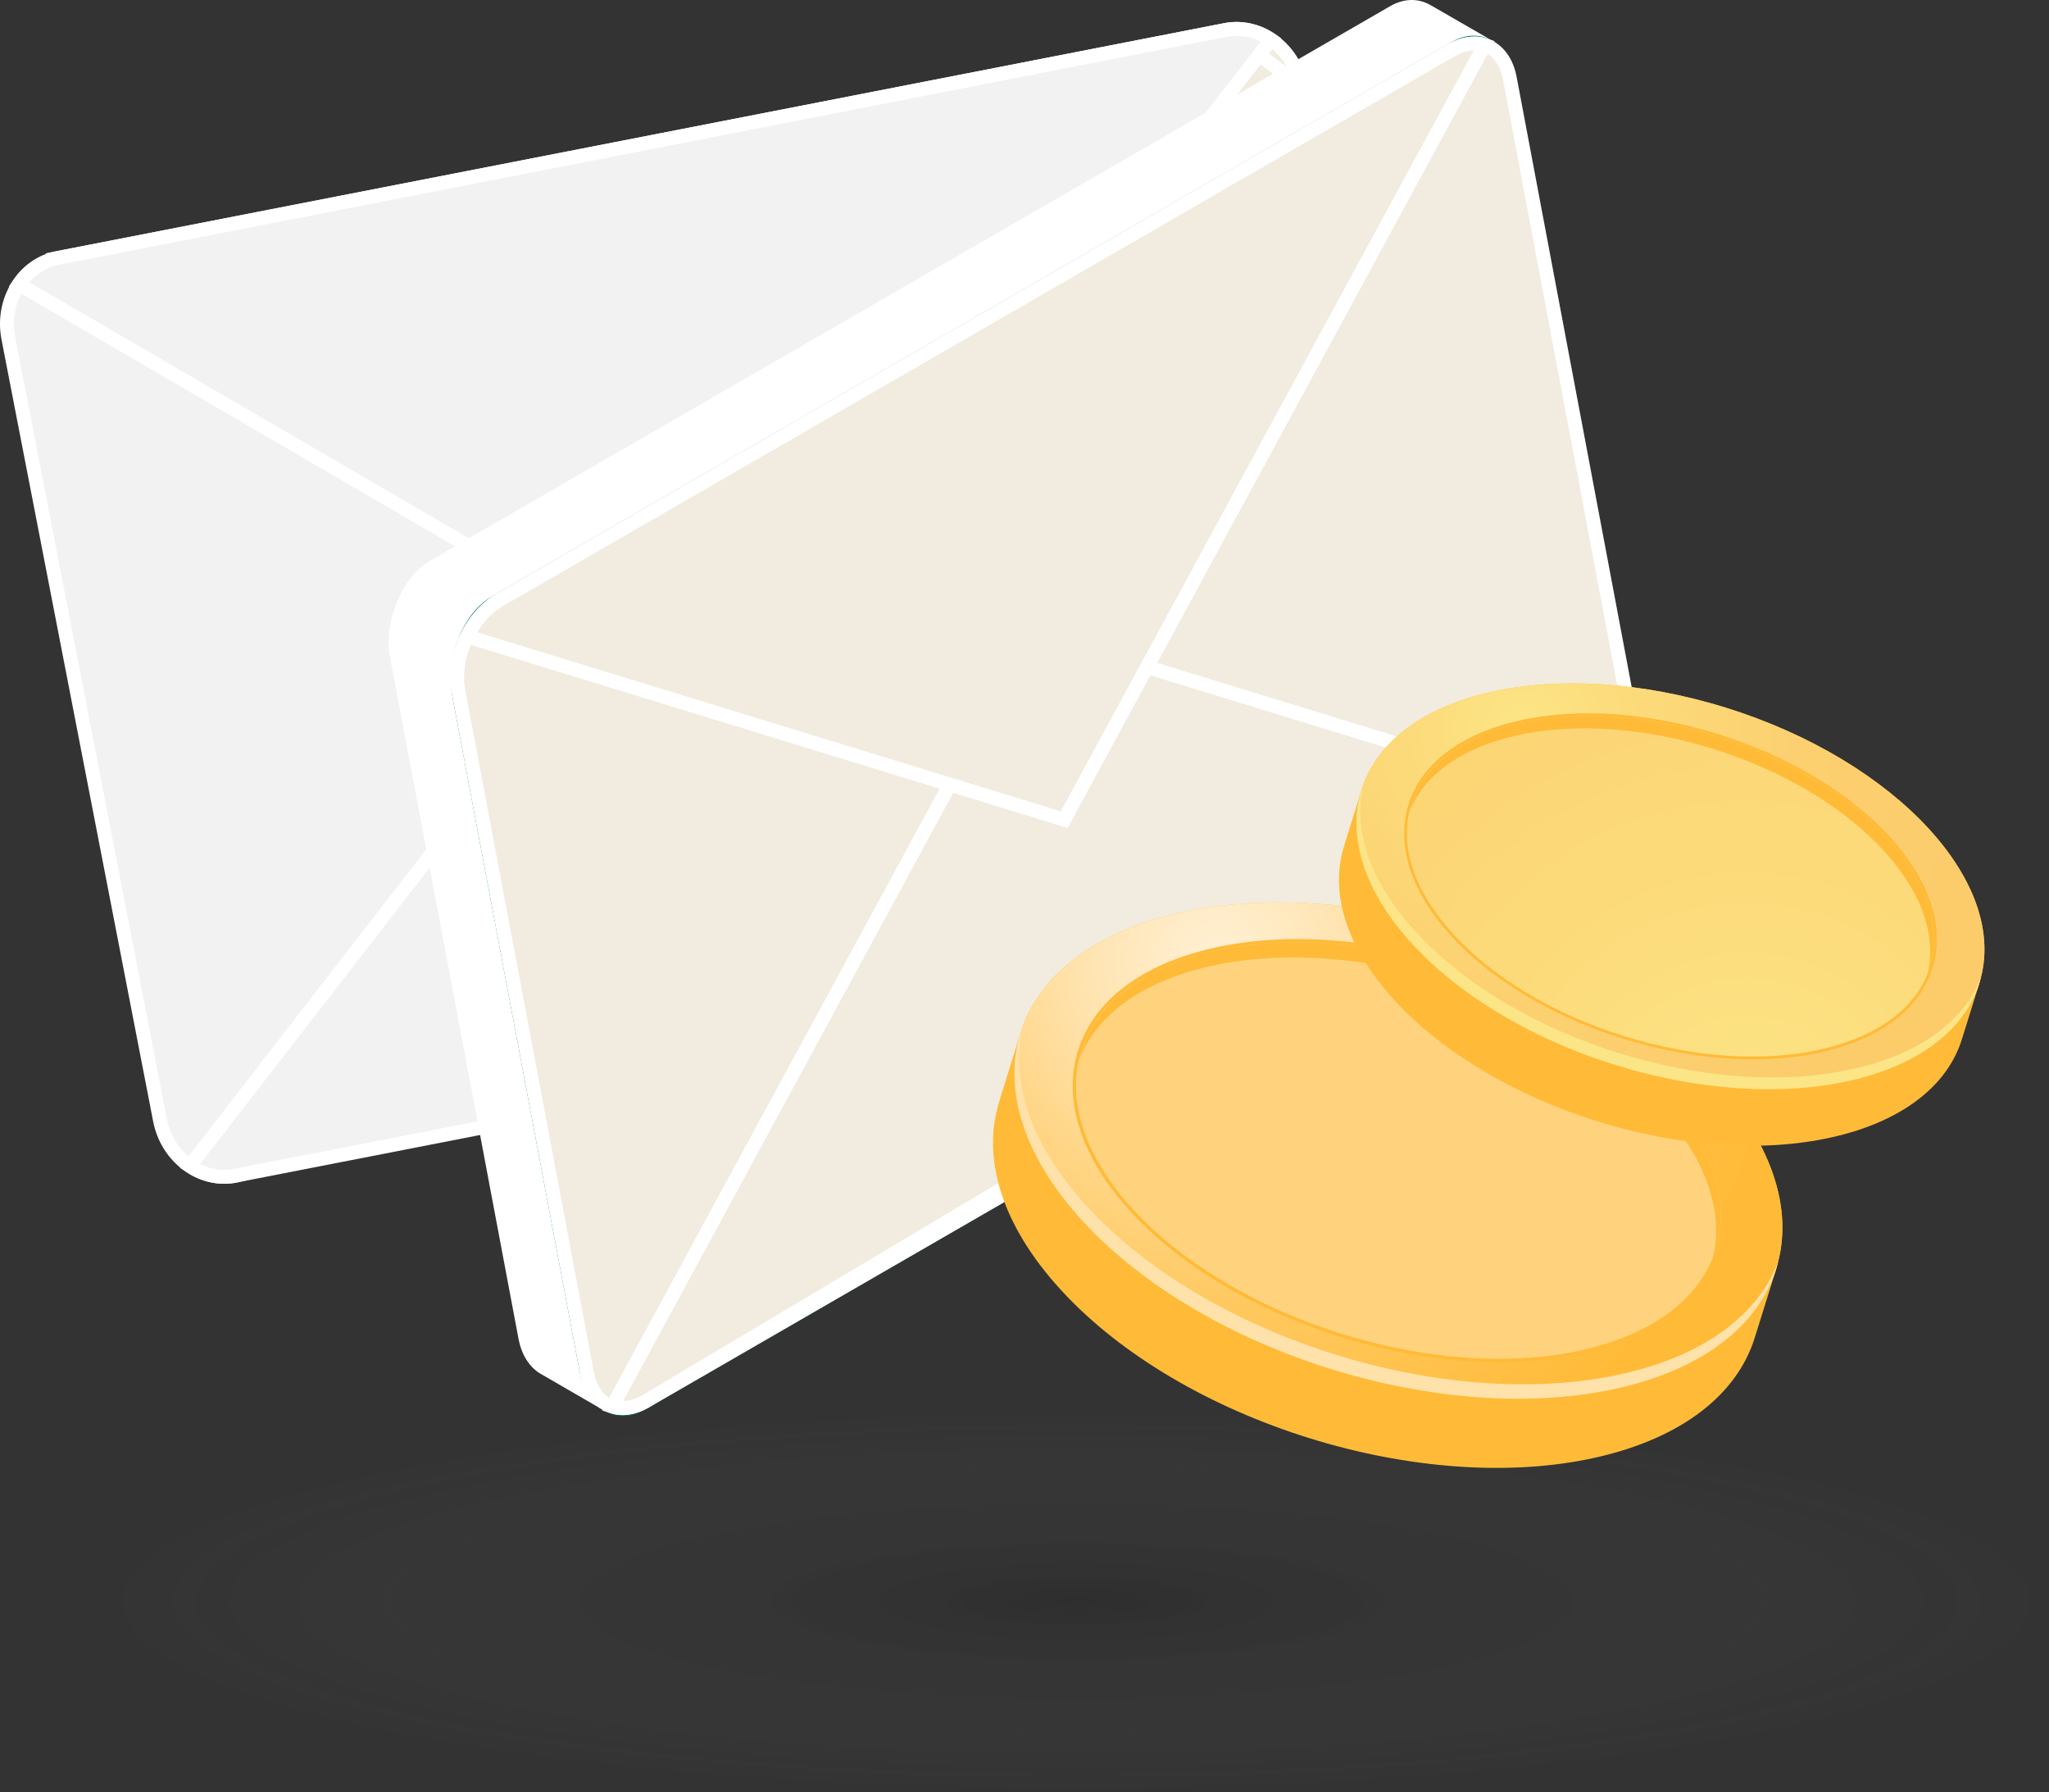 <svg width="295" height="258" viewBox="0 0 295 258" fill="none" xmlns="http://www.w3.org/2000/svg">
<rect x="0" y="0" width="295" height="258" fill="#333333" stroke="none"/>
<ellipse opacity="0.1" cx="155" cy="230.5" rx="140" ry="27.5" fill="url(#paint0_radial_404_2133)"/>
<path d="M8.299 37.149L8.298 37.147L91.374 20.925L116.302 149.411L33.893 169.244C29.006 170.19 24.086 166.687 23.028 161.218L23.028 161.218L1.199 48.684C1.199 48.684 1.199 48.684 1.199 48.684C0.14 43.218 3.402 38.108 8.299 37.149Z" fill="#F2F2F2" stroke="white" stroke-width="2"/>
<path d="M187.302 12.341L187.302 12.341C186.243 6.876 181.311 3.369 176.415 4.318L187.302 12.341ZM187.302 12.341L209.13 124.874C210.188 130.341 206.939 135.433 202.056 136.405L118.092 148.216L93.326 20.542L176.414 4.318L187.302 12.341Z" fill="#F1ECDF" stroke="white" stroke-width="2"/>
<path d="M33.903 169.23L33.902 169.23C31.569 169.689 29.25 169.134 27.329 167.835L102.147 71.238L207.612 132.639C206.314 134.565 204.375 135.951 202.041 136.41C202.041 136.41 202.041 136.41 202.04 136.41L33.903 169.23Z" fill="#F2F2F2" stroke="white" stroke-width="2"/>
<path d="M108.172 102.311L2.707 40.91C4.007 38.984 5.953 37.597 8.279 37.138L176.415 4.319L176.417 4.318C178.749 3.86 181.069 4.414 182.989 5.714L108.172 102.311Z" fill="#F2F2F2" stroke="white" stroke-width="2"/>
<path d="M56.982 87.098C57.023 87.005 57.054 86.913 57.095 86.82C57.126 86.759 57.146 86.687 57.177 86.625C57.208 86.553 57.239 86.492 57.259 86.42C58.297 83.954 59.909 81.879 61.902 80.719L62.467 80.39L131.005 40.8L199.552 1.231L200.117 0.902C202.11 -0.248 204.113 -0.259 205.788 0.645C205.839 0.666 205.88 0.697 205.921 0.717C205.962 0.748 206.014 0.769 206.055 0.789L215.105 6.007L209.886 8.216L227.986 104.181C228.448 106.656 228.037 109.389 227 111.844C226.969 111.916 226.938 111.977 226.918 112.049C226.887 112.111 226.866 112.183 226.836 112.244C225.798 114.71 224.185 116.795 222.193 117.946L85.498 196.899L86.761 202.919L78.194 197.957C78.194 197.957 78.102 197.906 78.061 197.885C76.386 196.992 75.133 195.225 74.66 192.749L56.129 94.484C55.677 92.1 56.047 89.481 57.002 87.098H56.982Z" fill="white"/>
<path d="M92.874 202.919L231.079 123.092C235.259 120.678 237.797 114.207 236.739 108.629L218.474 11.771C217.427 6.193 213.184 3.635 209.003 6.049L70.799 85.865C66.618 88.279 64.081 94.751 65.139 100.329L83.403 197.187C84.451 202.765 88.693 205.323 92.874 202.909V202.919Z" fill="#007456"/>
<path d="M67.046 92.014C68.068 89.748 69.647 87.796 71.528 86.597L71.863 86.403L139.179 47.519L160.271 159.333L92.922 201.724C90.913 202.882 89.036 202.932 87.598 202.25C86.151 201.564 84.96 200.048 84.518 197.701L84.518 197.701L65.987 99.436C65.987 99.435 65.987 99.435 65.987 99.435C65.544 97.078 65.963 94.413 67.046 92.014Z" fill="#F1ECDF" stroke="white" stroke-width="2"/>
<path d="M217.368 11.247L217.368 11.247L235.899 109.512C236.343 111.87 235.923 114.535 234.84 116.934C233.761 119.326 232.063 121.367 230.043 122.544L161.98 157.605L141.014 46.469L208.706 7.368H208.717L208.949 7.233C210.964 6.066 212.846 6.015 214.288 6.698C215.735 7.384 216.926 8.9 217.368 11.247Z" fill="#F1ECDF" stroke="white" stroke-width="2"/>
<path d="M234.64 117.336L148.669 90.964L88.154 202.451C89.519 202.893 91.183 202.731 92.949 201.714L234.64 117.336ZM234.64 117.336C233.557 119.555 231.934 121.443 230.024 122.544L230.024 122.545L92.95 201.713L234.64 117.336Z" fill="#F1ECDF" stroke="white" stroke-width="2"/>
<path d="M153.218 117.983L67.242 91.61C68.325 89.396 69.945 87.512 71.852 86.413L71.853 86.413L208.937 7.234C210.703 6.216 212.367 6.054 213.733 6.497L153.218 117.983Z" fill="#F1ECDF" stroke="white" stroke-width="2"/>
<path d="M255.745 182.6L251.374 186.14C250.135 180.962 247.092 175.518 242.146 170.151C224.729 151.252 190.284 140.508 165.21 146.14C158.272 147.7 152.773 150.356 148.834 153.786L146.942 148.652L143.976 158.157H143.998C141.232 166.279 143.965 176.16 152.839 185.786C170.256 204.685 204.701 215.43 229.775 209.798C242.312 206.976 250.135 200.602 252.635 192.558L255.745 182.611V182.6Z" fill="#FFBB38"/>
<path d="M255.73 182.586C261.144 165.237 241.177 143.573 211.134 134.198C181.09 124.823 152.347 131.288 146.933 148.637C141.52 165.986 161.486 187.65 191.529 197.025C221.573 206.4 250.316 199.935 255.73 182.586Z" fill="#FFBB38"/>
<path d="M255.73 182.586C261.144 165.237 241.177 143.573 211.134 134.198C181.09 124.823 152.347 131.288 146.933 148.637C141.52 165.986 161.486 187.65 191.529 197.025C221.573 206.4 250.316 199.935 255.73 182.586Z" fill="url(#paint1_radial_404_2133)"/>
<path d="M215.868 196.088C196.736 196.088 174.938 187.612 162.877 174.522C155.685 166.722 152.963 158.445 155.209 151.23C157.455 144.016 164.404 138.76 174.761 136.436C195.928 131.678 225.107 140.785 239.813 156.741C247.005 164.542 249.727 172.818 247.481 180.033C245.223 187.247 238.286 192.503 227.929 194.827C224.122 195.679 220.061 196.088 215.868 196.088ZM186.866 136.138C182.728 136.138 178.733 136.536 174.971 137.377C164.968 139.623 158.274 144.647 156.127 151.518C153.981 158.39 156.625 166.323 163.585 173.87C178.08 189.593 206.85 198.567 227.718 193.886C237.721 191.64 244.416 186.617 246.562 179.745C248.709 172.874 246.053 164.94 239.104 157.394C227.209 144.492 205.721 136.138 186.866 136.138Z" fill="#FFBB38"/>
<path d="M247.005 179.864C251.549 165.303 234.784 147.118 209.559 139.247C184.334 131.376 160.202 136.799 155.658 151.36C151.115 165.921 167.88 184.105 193.105 191.977C218.33 199.848 242.462 194.425 247.005 179.864Z" fill="#FFD37D"/>
<path d="M174.184 139.092C195.23 134.356 224.154 143.385 238.771 159.253C245.687 166.755 248.165 174.445 246.627 180.962C249.349 174.014 247.159 165.427 239.457 157.062C224.829 141.195 195.916 132.177 174.87 136.901C163.783 139.391 157.089 145.211 155.385 152.481C157.83 146.24 164.237 141.327 174.195 139.092H174.184Z" fill="#FFBB38"/>
<path d="M233.527 197.77C208.453 203.402 174.008 192.658 156.591 173.759C148.259 164.719 145.349 155.446 147.308 147.623C144.221 155.855 146.865 165.969 155.95 175.828C173.366 194.727 207.812 205.471 232.885 199.839C245.964 196.896 253.887 190.08 256.033 181.56C253.201 189.117 245.533 195.081 233.538 197.77H233.527Z" fill="#FFE2AA"/>
<path d="M284.997 141.461L281.423 144.357C280.41 140.122 277.921 135.67 273.877 131.282C259.634 115.827 231.466 107.041 210.963 111.646C205.289 112.922 200.792 115.094 197.571 117.899L196.024 113.7L193.599 121.473H193.617C191.355 128.115 193.59 136.195 200.846 144.067C215.089 159.522 243.257 168.308 263.76 163.702C274.012 161.395 280.41 156.183 282.454 149.605L284.997 141.47V141.461Z" fill="#FFBB38"/>
<path d="M284.984 141.45C289.411 127.263 273.084 109.547 248.516 101.881C223.948 94.215 200.443 99.501 196.016 113.688C191.589 127.876 207.916 145.592 232.484 153.258C257.052 160.924 280.557 155.637 284.984 141.45Z" fill="#FFBB38"/>
<path d="M284.984 141.45C289.411 127.263 273.084 109.547 248.516 101.881C223.948 94.215 200.443 99.501 196.016 113.688C191.589 127.876 207.916 145.592 232.484 153.258C257.052 160.924 280.557 155.637 284.984 141.45Z" fill="url(#paint2_radial_404_2133)"/>
<path d="M252.386 152.491C236.741 152.491 218.915 145.56 209.053 134.856C203.171 128.477 200.945 121.709 202.782 115.809C204.619 109.909 210.301 105.611 218.771 103.711C236.08 99.82 259.941 107.267 271.966 120.315C277.848 126.694 280.074 133.463 278.237 139.362C276.391 145.262 270.718 149.56 262.248 151.46C259.136 152.157 255.815 152.491 252.386 152.491ZM228.67 103.467C225.285 103.467 222.019 103.793 218.942 104.48C210.763 106.317 205.288 110.425 203.533 116.044C201.778 121.663 203.94 128.151 209.632 134.322C221.485 147.18 245.011 154.518 262.076 150.691C270.256 148.854 275.731 144.746 277.486 139.127C279.241 133.508 277.07 127.02 271.387 120.849C261.66 110.298 244.088 103.467 228.67 103.467Z" fill="#FFBB38"/>
<path d="M277.85 139.224C281.566 127.317 267.856 112.446 247.228 106.01C226.601 99.573 206.867 104.008 203.151 115.915C199.436 127.822 213.146 142.693 233.773 149.129C254.401 155.566 274.135 151.131 277.85 139.224Z" fill="url(#paint3_radial_404_2133)"/>
<path d="M218.301 105.883C235.511 102.01 259.164 109.394 271.117 122.369C276.772 128.504 278.799 134.793 277.541 140.122C279.767 134.44 277.976 127.418 271.678 120.578C259.716 107.602 236.072 100.228 218.862 104.091C209.796 106.127 204.321 110.887 202.928 116.832C204.927 111.728 210.167 107.711 218.31 105.883H218.301Z" fill="#FFBB38"/>
<path d="M266.827 153.866C246.323 158.472 218.155 149.686 203.913 134.231C197.099 126.838 194.72 119.256 196.321 112.858C193.797 119.59 195.959 127.861 203.388 135.923C217.63 151.378 245.798 160.164 266.302 155.558C276.997 153.151 283.476 147.577 285.231 140.61C282.915 146.79 276.644 151.667 266.836 153.866H266.827Z" fill="#FCE586"/>
<defs>
<radialGradient id="paint0_radial_404_2133" cx="0" cy="0" r="1" gradientUnits="userSpaceOnUse" gradientTransform="translate(155 230.5) rotate(90) scale(27.5 140)">
<stop/>
<stop offset="1" stop-color="#D9D9D9" stop-opacity="0"/>
</radialGradient>
<radialGradient id="paint1_radial_404_2133" cx="0" cy="0" r="1" gradientUnits="userSpaceOnUse" gradientTransform="translate(175.33 137.967) scale(81.384 81.384)">
<stop stop-color="#FFF0D5"/>
<stop offset="0.23" stop-color="#FFE4B1"/>
<stop offset="0.62" stop-color="#FFC85E"/>
<stop offset="1" stop-color="#FFBB38"/>
</radialGradient>
<radialGradient id="paint2_radial_404_2133" cx="0" cy="0" r="1" gradientUnits="userSpaceOnUse" gradientTransform="translate(219.237 104.963) scale(66.551 66.551)">
<stop stop-color="#FCE586"/>
<stop offset="0.23" stop-color="#FCDB7B"/>
<stop offset="0.62" stop-color="#FCCF6F"/>
<stop offset="1" stop-color="#FCCC6B"/>
</radialGradient>
<radialGradient id="paint3_radial_404_2133" cx="0" cy="0" r="1" gradientUnits="userSpaceOnUse" gradientTransform="translate(251.505 164.529) scale(158.312 158.312)">
<stop stop-color="#FCE586"/>
<stop offset="0.23" stop-color="#FCDB7B"/>
<stop offset="0.62" stop-color="#FCCF6F"/>
<stop offset="1" stop-color="#FCCC6B"/>
</radialGradient>
</defs>
</svg>
